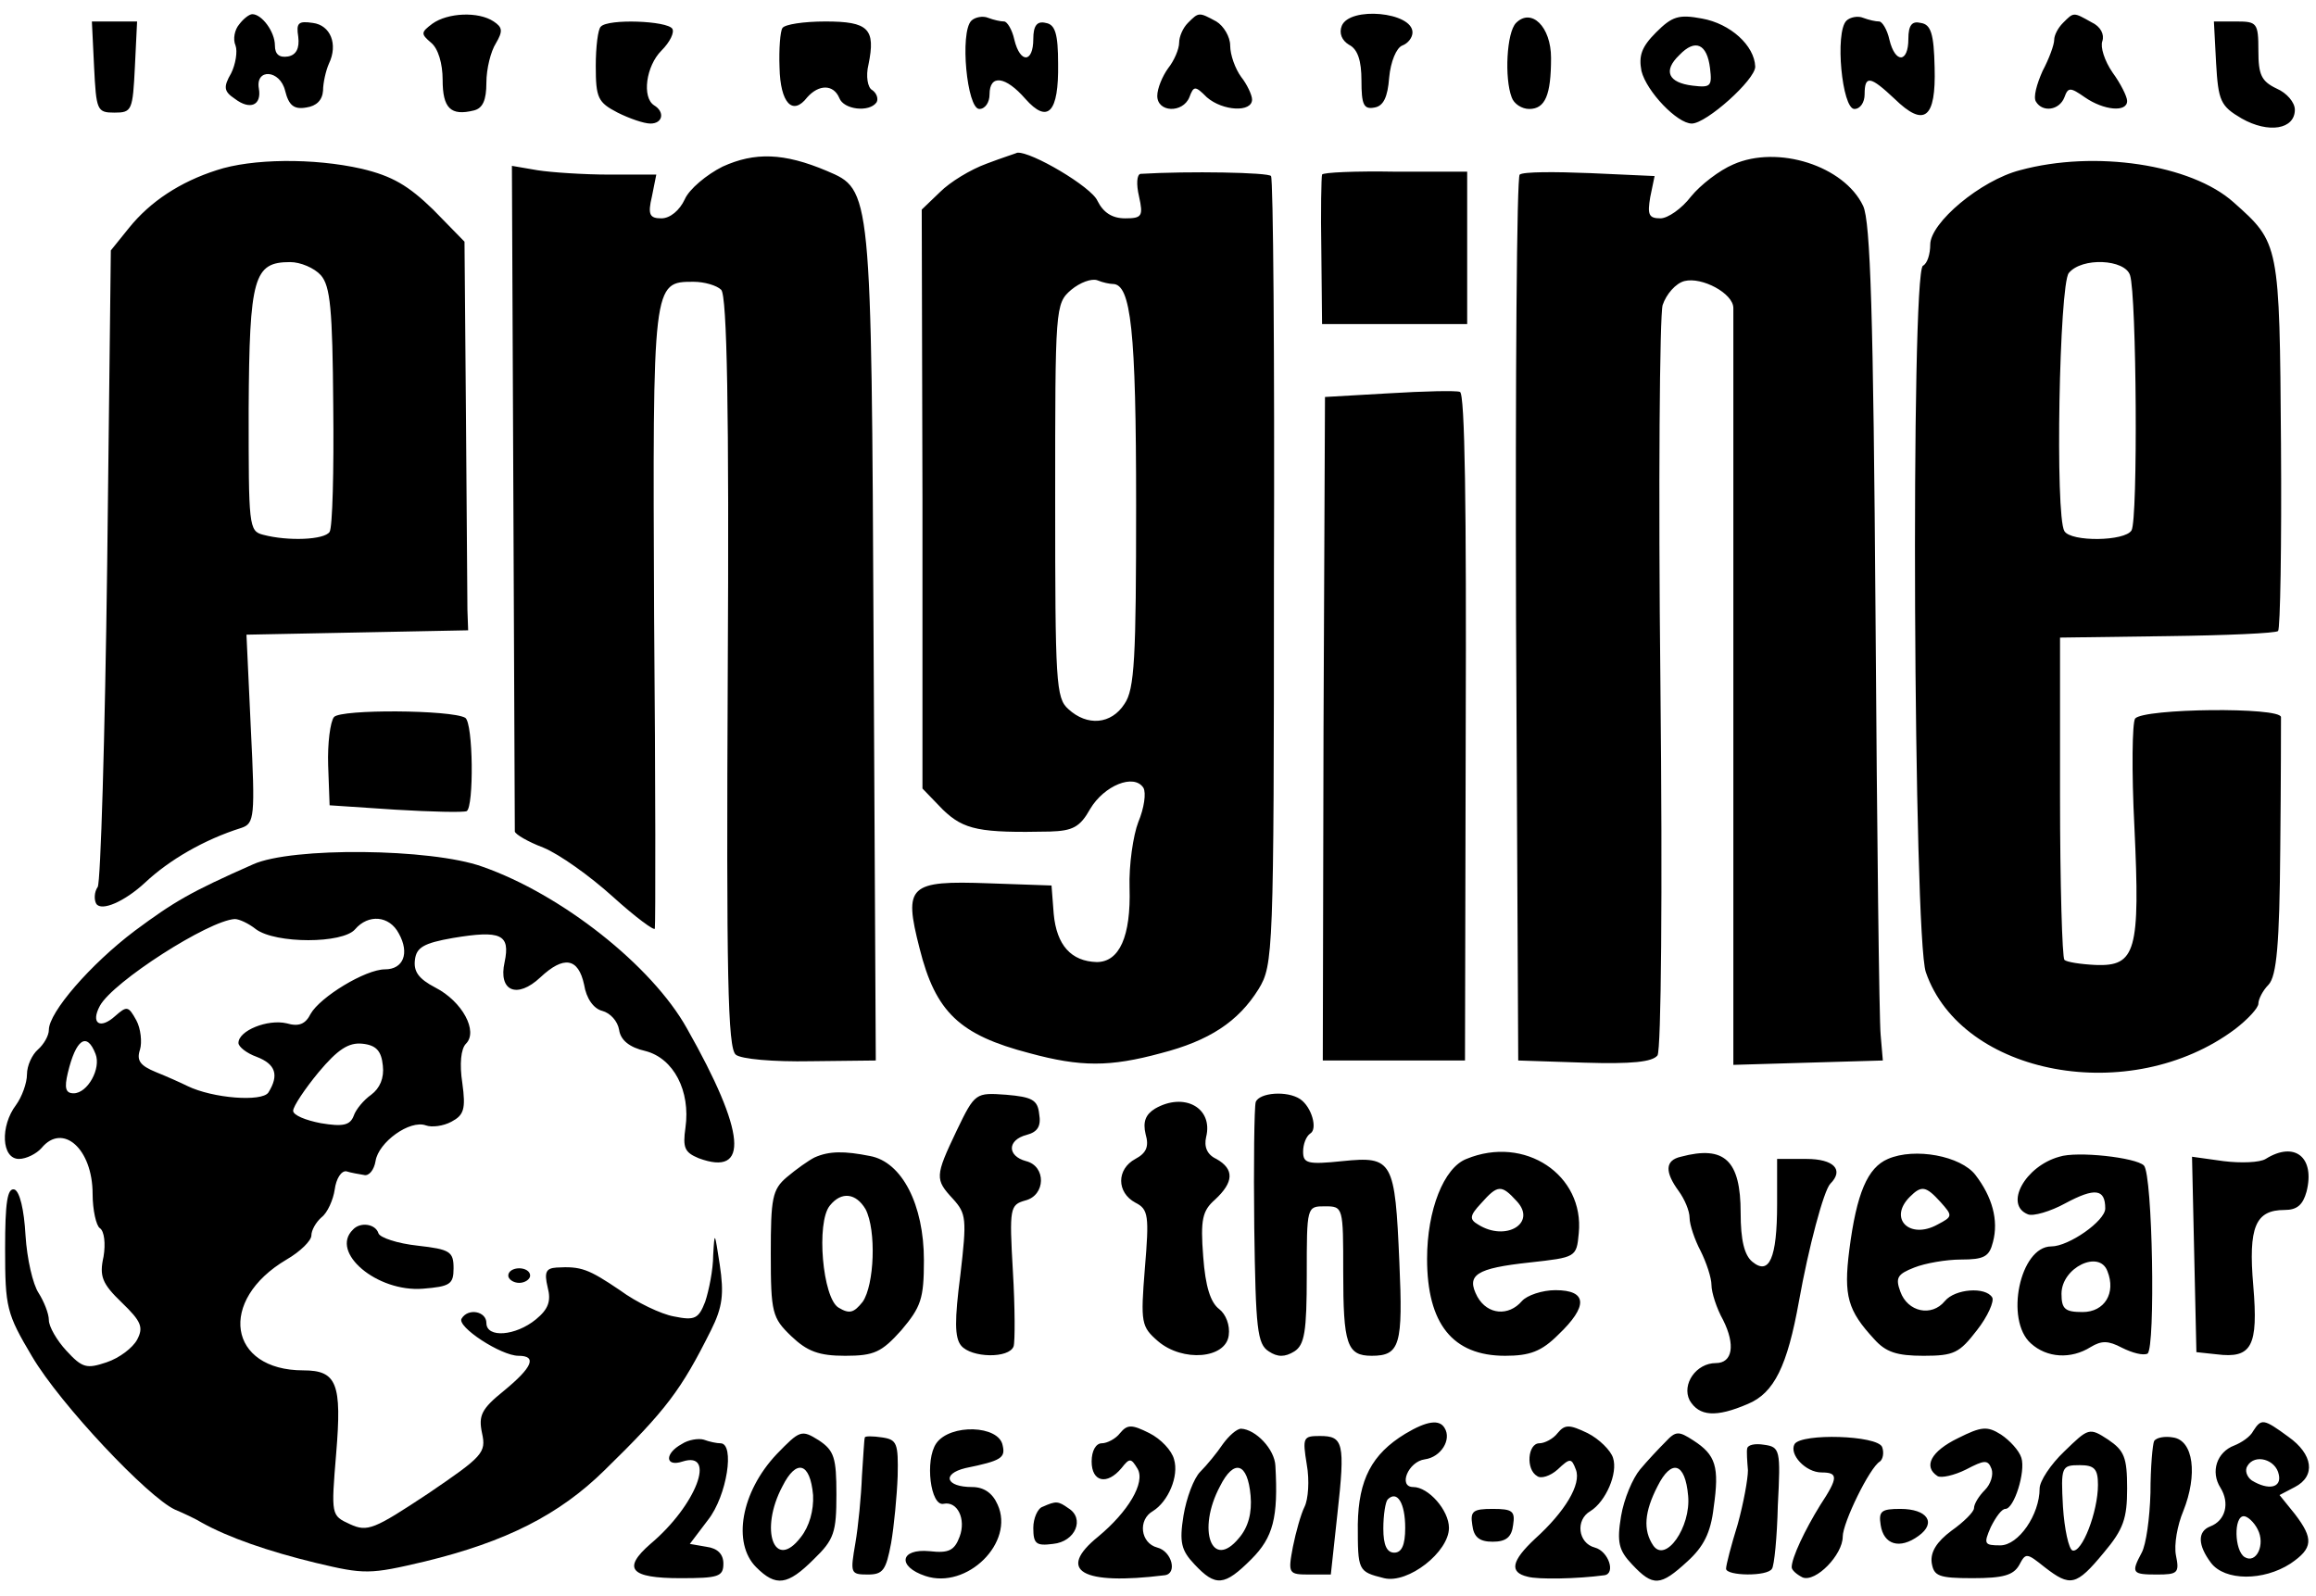 <svg height="1723" viewBox="19.3 16.9 317.6 217.2" width="2500" xmlns="http://www.w3.org/2000/svg"><path d="m52.1 19.4c-.6.7-.9 2-.5 2.9.3.8 0 2.6-.6 3.8-1.1 1.9-1 2.5.5 3.5 2.1 1.6 3.7.9 3.3-1.4-.5-2.8 2.9-2.6 3.6.3.5 2 1.2 2.6 2.9 2.3 1.4-.2 2.2-1 2.3-2.3 0-1.1.4-2.8.8-3.7 1.3-2.7.2-5.3-2.2-5.6-2-.3-2.3 0-2 1.9.2 1.6-.3 2.5-1.4 2.7-1.2.2-1.8-.3-1.8-1.5 0-1.9-1.8-4.3-3.1-4.3-.4 0-1.2.6-1.8 1.4zm26.5-.1c-1.6 1.2-1.6 1.4-.2 2.6 1 .8 1.6 2.9 1.6 5.1 0 3.9 1.1 5 4.3 4.2 1.2-.3 1.7-1.4 1.7-3.8 0-1.9.6-4.3 1.3-5.4 1-1.7.9-2.2-.3-3-2.1-1.4-6.3-1.2-8.4.3zm73.9-.4c-1.6 1.6-.6 12.1 1.1 12.1.8 0 1.4-.9 1.4-2 0-2.8 2.2-2.5 4.9.6 3.1 3.5 4.6 1.9 4.5-4.8 0-4.1-.4-5.4-1.7-5.6-1.2-.3-1.7.4-1.7 2.2 0 3.3-1.8 3.4-2.6.1-.3-1.4-1-2.5-1.4-2.5-.5 0-1.4-.2-2.2-.5-.7-.3-1.8-.1-2.3.4zm29.7.3c-.7.7-1.2 1.9-1.2 2.7 0 .9-.7 2.5-1.5 3.5-.8 1.1-1.5 2.8-1.5 3.8 0 2.3 3.5 2.4 4.4.2.6-1.6.8-1.6 2.4 0 2.2 1.9 6.2 2.1 6.2.3 0-.6-.7-2.1-1.5-3.1-.8-1.1-1.5-3-1.5-4.3 0-1.2-.9-2.7-1.9-3.3-2.4-1.3-2.4-1.3-3.9.2zm21.1.4c-.4 1 0 2 1 2.6 1.2.6 1.7 2.2 1.7 4.9 0 3.3.3 4 1.8 3.7 1.2-.2 1.8-1.4 2-4.1.2-2.2 1-4.1 1.8-4.4s1.4-1.1 1.4-1.8c0-2.8-8.6-3.6-9.7-.9zm23.9-.4c-1.3 1.3-1.6 7.6-.6 10.2.3.9 1.4 1.6 2.4 1.6 2.2 0 3-1.9 3-7 0-4.3-2.7-6.9-4.8-4.8zm19.2 1.3c-2 2-2.4 3.2-2 5.3.7 2.8 4.9 7.2 6.9 7.2s8.7-6 8.7-7.8c-.1-2.9-3.4-5.9-7.3-6.6-3.2-.6-4.1-.3-6.3 1.9zm7.4 4.9c.3 2.5.1 2.7-2.4 2.4-3.3-.4-4.1-2-1.8-4.2 2.2-2.3 3.8-1.5 4.2 1.8zm18.7-6.5c-1.6 1.6-.6 12.1 1.1 12.1.8 0 1.4-.9 1.4-2 0-2.7.8-2.5 4.1.6 4.1 4 5.7 2.7 5.5-4.3-.1-4.6-.5-5.9-1.9-6.1-1.2-.3-1.7.3-1.7 2.2 0 3.3-1.8 3.4-2.6.1-.3-1.4-1-2.5-1.4-2.5-.5 0-1.4-.2-2.2-.5-.7-.3-1.8-.1-2.3.4zm29.7.3c-.7.7-1.2 1.7-1.2 2.3 0 .7-.7 2.6-1.6 4.3-.8 1.8-1.3 3.6-.9 4.2.9 1.5 3.2 1.2 3.9-.6.5-1.4.8-1.4 2.8 0 2.6 1.8 5.8 2.1 5.8.5 0-.6-.9-2.4-2-3.9-1.1-1.6-1.7-3.5-1.4-4.3.3-.9-.2-2-1.5-2.6-2.5-1.4-2.4-1.4-3.9.1zm-270 6c.3 6 .4 6.3 2.8 6.3s2.5-.3 2.8-6.3l.3-6.2h-6.2zm69.5-5.5c-.4.3-.7 2.8-.7 5.4 0 4.4.3 5 3 6.4 1.6.8 3.6 1.5 4.5 1.5 1.7 0 2-1.6.5-2.5-1.7-1.1-1.1-5.4 1-7.5 1.2-1.2 1.8-2.5 1.5-3-.7-1.1-8.8-1.4-9.8-.3zm24.9.2c-.3.4-.5 2.9-.4 5.4.1 4.9 1.8 6.7 3.8 4.1 1.6-1.8 3.6-1.8 4.4.1.6 1.6 4.1 2 5.1.6.3-.5 0-1.3-.6-1.7-.6-.3-.9-1.9-.5-3.5 1-4.9 0-5.9-5.9-5.9-3 0-5.6.4-5.9.9zm196.6 4.8c.3 5.2.6 5.9 3.5 7.6 3.7 2.1 7.3 1.5 7.3-1.2 0-1-1.1-2.3-2.5-2.9-2.1-1-2.5-1.9-2.5-5.2 0-3.8-.2-4-3-4h-3.1zm-204.8 14.2c-2.2 1.1-4.6 3.1-5.2 4.5-.7 1.5-2 2.6-3.2 2.6-1.6 0-1.9-.5-1.3-3l.6-3h-6.4c-3.5 0-8-.3-9.9-.6l-3.5-.6.2 45.4c.1 24.9.2 45.6.2 45.9.1.4 1.8 1.4 3.9 2.2 2.2.9 6.4 3.9 9.5 6.7 3.2 2.9 5.8 4.8 5.8 4.4.1-.5.1-19.8-.1-42.9-.2-45.8-.2-45.8 5.4-45.8 1.5 0 3.2.5 3.8 1.1.8.8 1.1 16.5.9 52.5-.2 41.6 0 51.5 1.1 52.4.7.6 5.1 1 10.3.9l8.9-.1-.3-56.8c-.3-62.9-.3-62.6-6.4-65.2-5.9-2.5-9.9-2.6-14.3-.6zm36.2-.4c-2.2.8-5 2.5-6.4 3.9l-2.5 2.4.1 39.7v39.7l2.8 2.9c2.9 2.8 5.1 3.2 14.7 3 3.1-.1 4.1-.6 5.5-3.1 1.9-3.2 6-4.9 7.3-2.9.4.7.1 2.8-.7 4.7-.7 1.8-1.3 5.9-1.2 9 .2 6.7-1.4 10.2-4.5 10.2-3.5-.1-5.5-2.3-5.9-6.6l-.3-3.9-8.6-.3c-11-.4-11.7.3-9.5 8.9 2.2 8.8 5.5 11.9 15.1 14.4 7 1.9 11 1.9 18 0 6.6-1.7 10.6-4.3 13.4-8.8 2-3.3 2.1-4.8 2.1-57 .1-29.6-.1-54.1-.4-54.5-.3-.5-11.3-.7-17.9-.3-.5.1-.6 1.4-.2 3.1.6 2.7.4 3-1.9 3-1.8 0-3-.8-3.8-2.4-.8-1.9-9.1-6.8-11-6.6-.2.1-2.1.7-4.2 1.5zm17.3 16.5c2.5 0 3.2 6.4 3.2 30.3 0 21-.2 25.3-1.6 27.3-1.8 2.8-5.1 3.1-7.7.7-1.7-1.5-1.8-3.7-1.8-28.6 0-26.5 0-27 2.2-28.9 1.2-1 2.8-1.6 3.6-1.3.7.3 1.7.5 2.1.5zm85.1-16.4c-1.9.8-4.5 2.8-5.8 4.4-1.3 1.7-3.2 3-4.2 3-1.6 0-1.8-.5-1.4-2.9l.6-2.9-8.8-.4c-4.9-.2-9.2-.2-9.7.2-.4.3-.6 27.8-.5 61.1l.3 60.4 9.1.3c6.5.2 9.3-.1 10-1 .5-.8.7-22.1.4-50.8-.3-27.2-.1-50.7.3-52.1.5-1.5 1.8-3 3-3.3 2.4-.6 6.7 1.7 6.7 3.7v103.8l10.2-.3 10.3-.3-.3-3.5c-.2-1.9-.5-27.7-.7-57.2-.3-41.6-.7-54.4-1.7-56.5-2.6-5.5-11.7-8.4-17.8-5.7zm-208 .8c-5 1.6-9.1 4.3-12 7.9l-2.5 3.1-.5 43.1c-.3 23.6-.9 43.6-1.3 44.2-.5.7-.5 1.8-.2 2.3.7 1.1 3.9-.3 6.7-2.9 3.3-3.1 8.1-5.9 13.2-7.5 1.8-.6 1.9-1.5 1.3-13.6l-.6-12.9 15.2-.3 15.2-.3-.1-2.8c0-1.5-.1-13.5-.2-26.6l-.2-23.9-4.3-4.4c-3.4-3.3-5.6-4.6-9.8-5.6-6.6-1.5-15.1-1.4-19.9.2zm14.3 14.4c1.3 1.5 1.6 4.6 1.7 17.9.1 8.9-.1 16.7-.5 17.3-.7 1.1-5.7 1.3-9.1.4-2-.5-2-1.2-2-17.2.1-18.2.7-20.2 5.7-20.2 1.4 0 3.3.8 4.2 1.8zm233-14.4c-5.4 1.4-12.3 7.2-12.3 10.2 0 1.3-.4 2.6-1 2.9-1.7 1-1.3 92.1.4 96.9 4.9 14.2 28.1 18.5 42.4 7.8 1.7-1.3 3.2-2.9 3.2-3.5s.6-1.8 1.4-2.6c1.1-1.2 1.5-5.5 1.6-18.6.1-9.4.1-17.5.1-18.1-.1-1.4-18.8-1.2-20 .2-.4.5-.5 7.2-.1 14.9.8 17 .2 19.1-5.3 18.9-2.1-.1-4-.4-4.3-.7s-.6-10.4-.6-22.4v-21.8l14.7-.2c8.1-.1 14.9-.4 15.2-.7s.5-11.8.4-25.7c-.2-27.5-.2-27.5-6.5-33.1-5.8-5.2-19-7.2-29.3-4.4zm15.1 14.4c.9 2.7 1.1 33.6.2 35-.9 1.5-8.3 1.6-9.2.1-1.3-2.1-.7-33.8.6-35.4 1.8-2.2 7.7-1.9 8.4.3zm-110.8-13.8c-.1.3-.2 5-.1 10.5l.1 10h19.9v-20.9h-9.8c-5.5-.1-10 .1-10.1.4zm9.1 30-8.7.5-.2 45.5-.1 45.5h19.5l.1-45.7c.1-29.8-.1-45.9-.8-46-.5-.2-4.9-.1-9.8.2z"/><path d="m65.1 114.4c-.5.6-.9 3.6-.8 6.6l.2 5.5 9 .6c5 .3 9.3.4 9.8.2 1-.6.9-12.1-.2-12.8-1.9-1.1-17.1-1.2-18-.1zm-11.1 20.2c-8.6 3.8-10.8 5.1-16.2 9.1-6.1 4.6-11.8 11.2-11.8 13.6 0 .8-.7 2-1.5 2.7s-1.5 2.2-1.5 3.4-.7 3.1-1.5 4.2c-2.2 2.9-2 7.4.4 7.4 1 0 2.4-.7 3.1-1.5 2.9-3.5 7 .1 7 6.3 0 2.2.5 4.4 1 4.7.6.4.8 2.1.5 3.9-.6 2.7-.2 3.7 2.5 6.3s3 3.4 2.1 5.1c-.6 1.1-2.4 2.5-4.2 3.1-2.7.9-3.3.8-5.5-1.6-1.3-1.4-2.4-3.3-2.4-4.2s-.7-2.6-1.4-3.7c-.8-1.2-1.6-4.7-1.8-7.9-.2-3.6-.8-6-1.5-6.3-1-.3-1.3 1.8-1.3 8.1 0 8.1.2 8.9 3.7 14.8 3.9 6.6 15.9 19.3 19.6 21 1.2.5 2.9 1.3 3.7 1.8 3.6 2 9 3.9 15.6 5.5 6.7 1.6 7.4 1.6 15-.2 11.1-2.7 18.4-6.4 24.6-12.5 8.5-8.3 10.5-11 14.6-19.2 1.6-3.2 1.8-5 1.2-9-.7-4.5-.7-4.7-.9-1.3 0 2-.6 4.9-1.1 6.4-.9 2.3-1.4 2.6-4.3 2-1.7-.3-5.1-1.9-7.4-3.6-4.3-2.9-5.3-3.3-8.7-3.1-1.4.1-1.7.6-1.2 2.7.5 1.9.1 3-1.6 4.4-2.8 2.3-6.8 2.6-6.8.5 0-1.6-2.5-2.1-3.4-.6-.7 1.1 5.4 5.1 7.8 5.1 2.6 0 1.9 1.6-2 4.8-3.1 2.5-3.5 3.4-3 5.8.6 2.7.1 3.2-7.4 8.3-7.4 4.9-8.3 5.3-10.7 4.2-2.6-1.2-2.6-1.2-1.9-9.7.8-9.6.1-11.4-4.5-11.4-10.3 0-11.8-9.6-2.3-15.2 1.9-1.1 3.4-2.6 3.4-3.3s.6-1.8 1.4-2.5c.8-.6 1.6-2.4 1.8-3.8.2-1.5.9-2.6 1.6-2.5.6.2 1.8.4 2.4.5.7.2 1.4-.7 1.6-1.9.4-2.6 4.7-5.7 6.9-4.9.8.3 2.4.1 3.5-.5 1.7-.9 2-1.7 1.5-5.3-.4-2.6-.2-4.7.5-5.4 1.7-1.7-.5-5.8-4.2-7.7-2.3-1.2-3-2.2-2.8-3.8.2-1.7 1.2-2.3 5.2-3 6.6-1.1 7.9-.5 7.1 3.3-.9 4 1.7 5.1 4.9 2.1s5.2-2.7 6 1c.3 1.9 1.3 3.3 2.5 3.6 1.1.3 2.1 1.4 2.3 2.6.2 1.4 1.4 2.4 3.6 2.9 3.9 1 6.2 5.5 5.5 10.5-.4 2.8-.1 3.4 1.8 4.2 7 2.6 6.5-3.5-1.6-17.8-4.8-8.6-17.2-18.4-28.1-22.2-7-2.5-26.1-2.7-31.4-.3zm.4 8.9c2.7 2 11.9 2 13.6 0 1.8-2.1 4.7-1.9 6 .6 1.5 2.7.6 4.9-1.9 4.9-2.7 0-8.9 3.8-10.2 6.1-.7 1.4-1.6 1.8-3.3 1.3-2.6-.6-6.6 1-6.6 2.7 0 .5 1.1 1.4 2.5 1.9 2.6 1 3.1 2.5 1.6 4.9-.9 1.3-7.6.8-11.1-.9-.8-.4-2.8-1.3-4.3-1.9-2.2-.9-2.7-1.6-2.2-3.1.3-1 .1-2.9-.5-4-1.1-2-1.3-2-2.9-.6-2.1 1.9-3.4 1-2.1-1.4 1.8-3.3 14.9-11.7 18.5-11.9.6 0 1.9.6 2.9 1.4zm-22 17.1c.8 2-1.1 5.4-3 5.4-1.1 0-1.3-.7-.8-2.8 1.1-4.6 2.6-5.7 3.8-2.6zm39.4 1.6c.2 1.7-.4 3.1-1.6 4-1 .7-2.1 2-2.4 2.9-.5 1.3-1.5 1.5-4.5 1-2.1-.4-3.8-1.1-3.8-1.7s1.6-3 3.5-5.3c2.6-3.1 4.1-4.1 6-3.9s2.6 1 2.8 3zm78.7 8.9c-3 6.3-3 6.7-.5 9.4 1.8 2 1.9 2.7 1 10.4-.8 6.2-.8 8.6.1 9.7 1.4 1.7 6.6 1.8 7.2.1.2-.6.2-5.3-.1-10.3-.5-8.7-.4-9.1 1.7-9.7 2.8-.7 2.9-4.7.1-5.4-2.6-.7-2.6-2.9.1-3.6 1.5-.4 2-1.2 1.7-2.9-.2-1.9-1-2.3-4.5-2.6-4.2-.3-4.3-.3-6.8 4.9zm41-3.9c-.2.7-.3 8.5-.2 17.2.2 13.9.4 16 2 17 1.2.8 2.2.8 3.5 0 1.4-.9 1.7-2.7 1.7-10.5 0-9.4 0-9.4 2.5-9.4s2.5.1 2.5 9c0 9.9.5 11.5 3.9 11.5 3.9 0 4.3-1.5 3.8-12.8-.6-14-.9-14.6-7.8-13.9-4.8.5-5.4.3-5.4-1.3 0-1 .4-2.1 1-2.5 1-.6.2-3.6-1.4-4.7-1.8-1.2-5.6-.9-6.1.4zm-13.8.9c-1.3.8-1.7 1.8-1.3 3.5.5 1.7.1 2.6-1.4 3.4-2.6 1.4-2.6 4.6 0 6 1.8.9 1.9 1.8 1.3 9-.6 7.5-.5 8 1.8 10 3.4 2.9 9.3 2.4 9.7-.8.2-1.4-.4-2.9-1.3-3.6-1.2-.9-1.9-3.1-2.2-7.2-.4-5.1-.1-6.3 1.6-7.8 2.6-2.4 2.7-4.2.2-5.6-1.3-.6-1.7-1.7-1.4-3 1-4-3-6.2-7-3.9zm-46.7 6.7c-.8.4-2.5 1.6-3.8 2.7-2 1.7-2.2 2.9-2.2 10.5 0 8.1.2 8.8 2.8 11.3 2.2 2.1 3.8 2.7 7.4 2.7 4 0 5-.5 7.7-3.5 2.7-3.2 3.1-4.3 3.1-9.6 0-7.6-3-13.5-7.4-14.3-3.5-.7-5.6-.7-7.6.2zm7 7.1c1.5 2.9 1.2 10.4-.4 12.7-1.2 1.5-1.8 1.7-3.3.8-2.2-1.3-3.1-11.7-1.2-14 1.6-2 3.6-1.7 4.9.5zm82.4-6.9c-3.1 1.2-5.4 7-5.4 13.7 0 8.9 3.5 13.3 10.7 13.3 3.4 0 5-.6 7.3-2.9 4.1-3.9 4-6.1-.4-6.1-1.8 0-3.9.7-4.6 1.5-1.8 2.1-4.7 1.9-6.1-.6-1.6-3-.2-3.9 7.2-4.7 6.3-.7 6.4-.7 6.7-4 .8-8-7.4-13.5-15.4-10.2zm6.9 5.8c2.8 3-1.5 5.6-5.3 3.2-1.2-.7-1.2-1.2.4-2.9 2.3-2.6 2.8-2.6 4.9-.3zm22.5-6.1c-2.2.5-2.2 2.1-.3 4.7.8 1.1 1.5 2.7 1.5 3.7 0 .9.7 3 1.5 4.5.8 1.6 1.5 3.7 1.5 4.7s.7 3.2 1.6 4.8c1.7 3.4 1.3 5.9-1 5.9-2.7 0-4.7 2.9-3.6 5.1 1.3 2.2 3.6 2.4 8 .5 3.6-1.5 5.4-5.2 7-14.1 1.3-7.3 3.4-15.2 4.3-16.1 1.9-1.9.5-3.4-3.3-3.4h-4v6.2c0 7.5-1.1 9.8-3.4 7.9-1.1-.9-1.6-3-1.6-6.7 0-7.2-2.2-9.3-8.2-7.7zm28.4.3c-2.8 1.2-4.3 4.7-5.3 12.5-.8 6.3-.2 8.3 3.4 12.2 1.6 1.8 3.1 2.3 6.8 2.3 4.2 0 4.9-.4 7.3-3.5 1.5-1.9 2.4-4 2.1-4.5-.9-1.5-5.1-1.2-6.5.5-1.8 2.2-5.1 1.5-6.1-1.3-.7-1.9-.4-2.4 1.9-3.3 1.5-.6 4.4-1.1 6.4-1.1 3.2 0 3.9-.4 4.4-2.4.8-3-.1-6.2-2.4-9.2-2-2.6-8.3-3.8-12-2.2zm7.2 5.9c1.7 1.9 1.7 2-.4 3.1-3.8 2.1-6.8-.8-3.8-3.8 1.6-1.6 2.2-1.5 4.2.7zm16.3-6.2c-4.7 1.3-7.6 6.6-4.3 7.9.7.3 3.1-.4 5.1-1.5 4.1-2.2 5.5-2 5.5.7 0 1.7-5 5.2-7.4 5.2-4.3 0-6.4 10.1-2.8 13.3 2.2 2 5.5 2.2 8.2.5 1.5-.9 2.4-.9 4.3.1 1.4.7 2.9 1.1 3.5.8 1.1-.8.7-24.6-.5-25.8-1.1-1.1-9.2-2-11.6-1.2zm6.6 15.7c1.2 3-.4 5.6-3.4 5.6-2.4 0-2.9-.4-2.9-2.5 0-3.6 5.2-6.1 6.3-3.1zm21.7-15.4c-.8.5-3.4.6-5.8.3l-4.3-.6.3 13.4.3 13.4 2.8.3c4.8.6 5.7-1.1 5-9.4-.7-8.1.3-10.4 4.3-10.4 1.7 0 2.5-.7 3-2.5 1.2-4.7-1.6-7-5.6-4.5z"/><path d="m67.7 184.7c-3.2 3.1 3.3 8.6 9.6 8.1 3.7-.3 4.2-.6 4.2-2.8 0-2.3-.5-2.6-4.9-3.1-2.8-.3-5.2-1.1-5.4-1.7-.4-1.3-2.5-1.6-3.5-.5zm21.3 6.3c0 .5.7 1 1.5 1s1.5-.5 1.5-1c0-.6-.7-1-1.5-1s-1.5.4-1.5 1zm83.9 21.6c-.6.8-1.8 1.4-2.5 1.4-.8 0-1.4 1-1.4 2.5 0 2.8 2.1 3.3 4.1.9 1.1-1.4 1.3-1.4 2.2.1 1.1 1.9-1.3 5.9-5.4 9.3-5.8 4.7-2.2 6.7 9.1 5.3 1.8-.2 1-3.3-1-3.8-2.3-.6-2.7-3.8-.6-5 2.1-1.3 3.6-4.8 2.9-7.1-.3-1.2-1.8-2.8-3.4-3.6-2.4-1.2-3-1.2-4 0zm39.1.1c-4.6 2.8-6.4 6.3-6.5 12.4 0 6.4 0 6.5 3.6 7.4 3.3.8 8.9-3.6 8.9-6.9 0-2.4-2.8-5.6-4.9-5.6s-.7-3.5 1.6-3.8c2.2-.3 3.7-2.7 2.7-4.3-.7-1.2-2.4-1-5.4.8zm0 12.9c0 2.4-.5 3.4-1.5 3.4s-1.5-1-1.5-3.3c0-1.9.3-3.7.6-4 1.3-1.3 2.4.5 2.4 3.9zm20.9-13c-.6.8-1.8 1.4-2.5 1.4-1.6 0-1.9 3.6-.3 4.5.5.4 1.8 0 2.8-.9 1.7-1.6 1.9-1.6 2.5 0 .8 2-1.5 5.8-5.6 9.5-3.2 3-3.6 4.6-1 5.2 1.4.4 6.8.3 10.5-.2 1.6-.2.6-3.3-1.3-3.8-2.3-.6-2.7-3.8-.6-5 2.1-1.3 3.8-5.2 3.1-7.3-.3-1-1.9-2.6-3.5-3.4-2.5-1.2-3.1-1.2-4.1 0zm54.9.7c-3.7 1.8-4.8 3.9-2.8 5.2.5.3 2.3-.1 3.9-.9 2.5-1.3 3-1.4 3.5-.1.3.8-.1 2.1-.9 2.9s-1.5 1.9-1.5 2.5c0 .5-1.4 1.9-3.1 3.1-2 1.5-2.9 2.9-2.7 4.4.3 1.8.9 2.1 5.6 2.1 4.2 0 5.6-.4 6.4-1.8.9-1.7 1-1.7 3.5.3 3.5 2.7 4.3 2.6 8.1-2 2.7-3.2 3.2-4.7 3.2-8.8 0-4.3-.4-5.2-2.6-6.7-2.6-1.7-2.7-1.6-6 1.6-1.9 1.8-3.4 4.1-3.4 5.1 0 3.6-2.9 7.8-5.4 7.8-2.2 0-2.3-.2-1.3-2.5.7-1.4 1.5-2.5 2-2.5 1.2 0 2.8-5.1 2.2-7-.3-1-1.6-2.4-2.8-3.2-1.9-1.2-2.7-1.1-5.9.5zm19.2 6.4c0 3.7-2.2 9.4-3.5 9-.5-.2-1.1-2.9-1.3-6-.3-5.5-.2-5.7 2.3-5.7 2 0 2.5.5 2.5 2.7zm21.3-7.4c-.4.8-1.6 1.6-2.6 2-2.4.9-3.3 3.6-1.9 5.8 1.3 2.1.7 4.5-1.4 5.3-1.8.7-1.7 2.6.1 5 1.9 2.5 7.2 2.5 10.9.1 3.1-2.1 3.2-3.4.6-6.8l-2.1-2.6 2.1-1.1c2.9-1.5 2.5-4.5-.9-6.9-3.4-2.5-3.7-2.5-4.8-.8zm3.5 6c.4 1.8-1.4 2.2-3.7.8-.7-.5-1-1.4-.6-2 1-1.7 3.9-.9 4.3 1.2zm-2.9 7.5c1.1 2.1-.2 4.8-1.8 3.8-1.4-.9-1.5-5.6-.1-5.6.5 0 1.4.8 1.9 1.8zm-203.1-10.3c-4.9 5.2-6.1 12.2-2.8 15.5 2.7 2.7 4.3 2.5 7.9-1.1 2.8-2.7 3.1-3.7 3.1-8.9 0-5-.3-6-2.4-7.4-2.4-1.5-2.6-1.4-5.8 1.9zm5 5.6c.1 2.1-.5 4.3-1.7 5.8-3.6 4.7-5.7-1-2.5-7 1.9-3.8 3.8-3.3 4.2 1.2zm16.9-7.1c-1.6 2.3-.8 8.7 1 8.3 1.9-.4 3.1 2.1 2.2 4.5-.7 1.9-1.5 2.3-4.1 2-4.1-.4-4.5 2.1-.6 3.4 5.7 1.9 12.3-4.6 9.9-9.8-.7-1.6-1.9-2.4-3.5-2.4-3.6 0-4.2-1.8-.9-2.6 4.9-1 5.5-1.4 5.1-3.1-.5-2.8-7.2-3-9.1-.3zm39.3.1c-.8 1.2-2.2 2.9-3.1 3.8s-1.9 3.6-2.3 6c-.6 3.7-.3 4.8 1.5 6.7 2.9 3.1 4.1 3 7.8-.7 3-3 3.7-5.7 3.3-12.8-.1-2.3-2.7-5-4.7-5.1-.6 0-1.7 1-2.5 2.1zm3.8 7.1c.2 2.3-.3 4.3-1.6 5.8-3.7 4.5-5.8-1.1-2.6-7.1 1.9-3.8 3.8-3.3 4.2 1.3zm56.9-7.4c-.9.9-2.5 2.6-3.5 3.8s-2.2 4-2.6 6.4c-.6 3.6-.3 4.7 1.5 6.6 2.9 3.1 3.9 3 7.6-.4 2.2-2 3.2-3.9 3.6-7.4.8-5.6.3-7.2-2.8-9.2-2-1.3-2.4-1.3-3.8.2zm3.1 7.4c.4 4.3-3.1 9.3-4.8 6.8-1.4-2.1-1.2-4.6.6-8.1 1.9-3.8 3.8-3.3 4.2 1.3zm-138-7.1c-2.4 1.3-2.3 3.2.1 2.4 4.7-1.5 1.9 6-4.4 11.3-3.9 3.4-2.8 4.7 4.1 4.7 5.2 0 5.9-.2 5.9-2 0-1.3-.8-2.1-2.3-2.3l-2.3-.4 2.5-3.3c2.6-3.3 3.7-10.5 1.7-10.5-.5 0-1.5-.2-2.3-.5-.7-.2-2.1 0-3 .6zm25.1-.9c-.1.2-.2 2.5-.4 5.3-.1 2.7-.5 6.9-.9 9.2-.7 4.1-.7 4.3 1.7 4.3 2.1 0 2.5-.6 3.2-4.3.4-2.3.8-6.5.9-9.2.1-4.5-.1-5-2.1-5.3-1.3-.2-2.4-.2-2.4 0zm60.6 3.7c.4 2.2.2 4.8-.3 5.8s-1.2 3.5-1.6 5.5c-.7 3.7-.6 3.8 2.3 3.8h2.9l.9-8.3c1.1-9.8.8-10.7-2.4-10.7-2.3 0-2.4.2-1.8 3.9zm66.9-2.8c-.8 1.4 1.5 3.9 3.7 3.9 2.3 0 2.3.7-.2 4.5-2.1 3.4-3.9 7.2-3.9 8.5 0 .4.7 1 1.5 1.4 1.8.7 5.5-3.1 5.5-5.6 0-1.9 3.7-9.5 5.1-10.3.4-.3.6-1.2.3-2-.7-1.6-11-1.9-12-.4zm49.3-.4c-.2.4-.5 3.6-.5 7.1-.1 3.5-.6 7.1-1.2 8.2-1.5 2.8-1.3 3 2.1 3 2.8 0 3.1-.2 2.6-2.6-.3-1.5.2-4.2 1-6.1 2-5 1.4-9.7-1.4-10.1-1.1-.2-2.3 0-2.6.5zm-55.8 1c-.1.4 0 1.8.1 3 0 1.2-.6 4.5-1.4 7.4-.9 2.9-1.6 5.6-1.6 6.1 0 1 5.7 1.1 6.3 0 .3-.4.7-4.3.8-8.7.4-7.6.3-8-1.9-8.3-1.2-.2-2.2 0-2.3.5z"/><path d="m162.3 222.7c-.7.2-1.3 1.6-1.3 2.9 0 2.2.4 2.5 2.7 2.2 3.1-.3 4.4-3.5 2.1-4.9-1.4-1-1.7-1-3.5-.2zm58.9 2.5c.2 1.7 1 2.3 2.8 2.3s2.6-.6 2.8-2.3c.3-1.9-.1-2.2-2.8-2.2s-3.1.3-2.8 2.2zm56 0c.4 2.7 2.6 3.4 5.2 1.5 2.5-1.8 1.2-3.7-2.5-3.7-2.6 0-3 .3-2.7 2.2z"/></svg>
